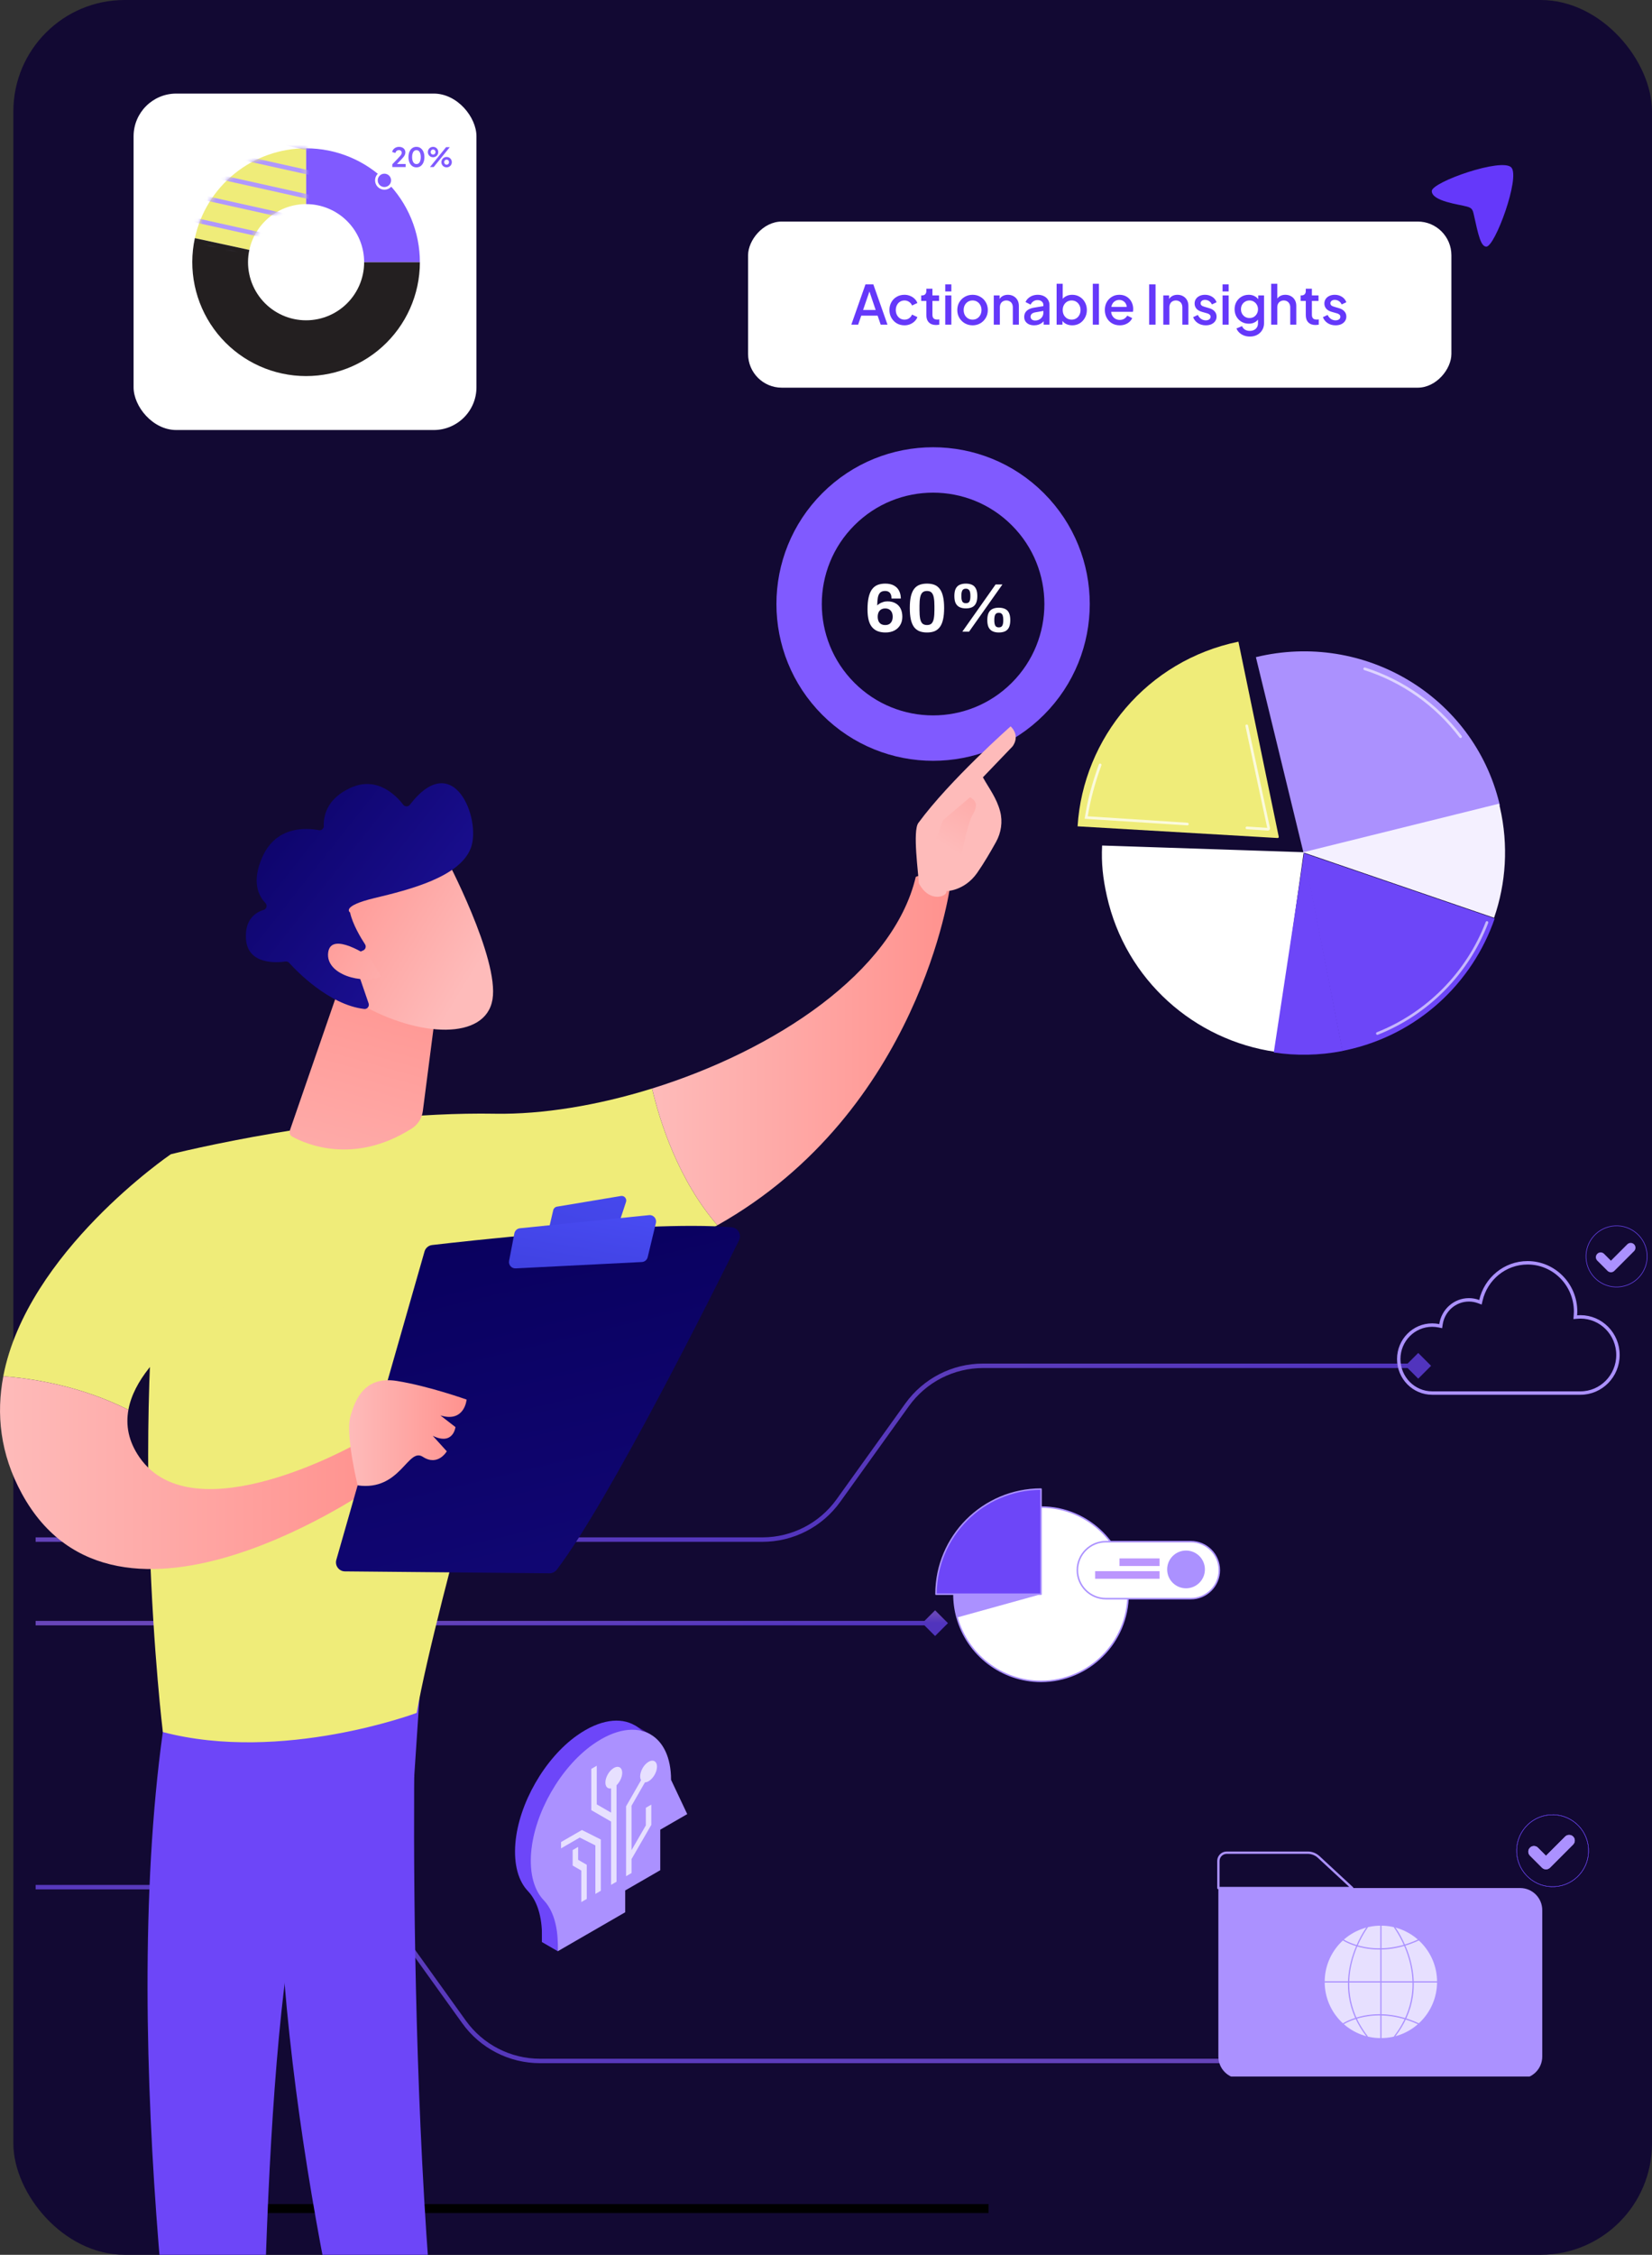 <svg xmlns="http://www.w3.org/2000/svg" width="371" height="506" viewBox="0 0 371 506" fill="none"><rect x="0" y="0" width="371" height="506" fill="#333333" stroke="none"/><rect x="3" width="368" height="506" rx="25" fill="#120933"></rect><path d="M222 495.619H48" stroke="black" stroke-width="1.95" stroke-miterlimit="10"></path><path d="M222 495.619H48" stroke="black" stroke-width="1.95" stroke-miterlimit="10"></path><rect x="30" y="21" width="77" height="75.502" rx="9.588" fill="white"></rect><path d="M94.295 58.841C94.295 55.485 93.634 52.162 92.35 49.061C91.066 45.961 89.183 43.143 86.81 40.77C84.437 38.397 81.62 36.515 78.519 35.23C75.419 33.946 72.095 33.285 68.739 33.285L68.739 45.802C70.452 45.802 72.147 46.139 73.729 46.795C75.311 47.45 76.748 48.41 77.959 49.621C79.17 50.832 80.13 52.269 80.786 53.851C81.441 55.433 81.778 57.129 81.778 58.841H94.295Z" fill="#805AFF"></path><path d="M68.739 33.285C62.901 33.285 57.238 35.285 52.693 38.951C48.149 42.617 44.997 47.728 43.762 53.435L55.996 56.083C56.626 53.171 58.234 50.563 60.553 48.693C62.871 46.822 65.76 45.802 68.739 45.802V33.285Z" fill="#EFEC79"></path><path d="M94.295 58.841C94.295 62.426 93.541 65.971 92.081 69.246C90.622 72.52 88.489 75.451 85.823 77.847C83.157 80.244 80.016 82.053 76.605 83.156C73.194 84.26 69.589 84.633 66.024 84.252C62.459 83.871 59.014 82.744 55.913 80.945C52.812 79.146 50.125 76.714 48.025 73.808C45.925 70.902 44.461 67.587 43.726 64.078C42.991 60.569 43.003 56.945 43.761 53.441L55.995 56.086C55.608 57.873 55.602 59.723 55.977 61.513C56.352 63.303 57.099 64.995 58.171 66.477C59.242 67.96 60.613 69.201 62.195 70.119C63.778 71.037 65.535 71.612 67.354 71.806C69.173 72 71.012 71.81 72.752 71.247C74.493 70.684 76.095 69.761 77.456 68.538C78.816 67.316 79.904 65.82 80.649 64.15C81.393 62.479 81.778 60.67 81.778 58.841H94.295Z" fill="#231F20"></path><mask id="mask0_1545_15182" style="mask-type:alpha" maskUnits="userSpaceOnUse" x="43" y="33" width="26" height="24"><path d="M68.739 33.283C62.901 33.283 57.238 35.283 52.693 38.949C48.149 42.615 44.997 47.727 43.762 53.433L55.996 56.081C56.626 53.169 58.234 50.561 60.553 48.691C62.871 46.82 65.76 45.8 68.739 45.8V33.283Z" fill="#B098FF"></path></mask><g mask="url(#mask0_1545_15182)"><path d="M71.125 31.742L33.978 23.477" stroke="#B098FF" stroke-width="0.3"></path><path d="M123.681 39.904L-0.303 12.317" stroke="#B098FF"></path><path d="M122.396 45.071L-1.588 17.485" stroke="#B098FF"></path><path d="M121.107 50.237L-2.877 22.651" stroke="#B098FF"></path><path d="M119.818 55.404L-4.166 27.817" stroke="#B098FF"></path><path d="M118.533 60.569L-5.451 32.983" stroke="#B098FF"></path><path d="M117.244 65.736L-6.74 38.149" stroke="#B098FF"></path><path d="M115.959 70.901L-8.025 43.316" stroke="#B098FF"></path><path d="M114.669 76.067L-9.314 48.481" stroke="#B098FF"></path><path d="M113.384 81.234L-10.6 53.648" stroke="#B098FF"></path><path d="M112.095 86.4L-11.889 58.813" stroke="#B098FF"></path><path d="M110.81 91.566L-13.174 63.98" stroke="#B098FF"></path><path d="M109.521 96.732L-14.463 69.145" stroke="#B098FF"></path><path d="M108.236 101.898L-15.748 74.311" stroke="#B098FF"></path><path d="M106.947 107.064L-17.037 79.478" stroke="#B098FF"></path><path d="M105.658 112.23L-18.326 84.644" stroke="#B098FF"></path><path d="M104.373 117.396L-19.611 89.81" stroke="#B098FF"></path><path d="M103.087 122.564L-20.896 94.978" stroke="#B098FF"></path><path d="M101.798 127.73L-22.186 100.144" stroke="#B098FF"></path><path d="M100.509 132.894L-23.475 105.308" stroke="#B098FF"></path></g><circle cx="86.328" cy="40.474" r="1.798" fill="#805AFF" stroke="white" stroke-width="0.599"></circle><path d="M88.1 37.488V36.871L89.31 35.607C89.55 35.355 89.734 35.155 89.862 35.008C89.993 34.856 90.085 34.726 90.137 34.618C90.189 34.51 90.215 34.4 90.215 34.288C90.215 34.101 90.155 33.953 90.035 33.845C89.919 33.737 89.77 33.683 89.586 33.683C89.394 33.683 89.228 33.739 89.089 33.851C88.949 33.959 88.847 34.119 88.783 34.33L88.07 34.109C88.118 33.873 88.216 33.669 88.364 33.498C88.511 33.322 88.691 33.188 88.903 33.096C89.118 33 89.346 32.952 89.586 32.952C89.874 32.952 90.125 33.004 90.341 33.108C90.561 33.212 90.73 33.358 90.85 33.545C90.974 33.733 91.036 33.953 91.036 34.205C91.036 34.364 91.006 34.522 90.946 34.678C90.886 34.834 90.796 34.993 90.677 35.157C90.557 35.317 90.401 35.497 90.209 35.697L89.16 36.799H91.096V37.488H88.1ZM93.521 37.56C93.165 37.56 92.854 37.464 92.586 37.273C92.319 37.081 92.109 36.811 91.957 36.464C91.809 36.116 91.735 35.713 91.735 35.253C91.735 34.79 91.809 34.386 91.957 34.043C92.105 33.699 92.312 33.431 92.58 33.24C92.848 33.048 93.159 32.952 93.515 32.952C93.878 32.952 94.192 33.048 94.456 33.24C94.723 33.431 94.933 33.701 95.085 34.049C95.237 34.392 95.313 34.794 95.313 35.253C95.313 35.713 95.237 36.116 95.085 36.464C94.937 36.807 94.729 37.077 94.462 37.273C94.194 37.464 93.88 37.56 93.521 37.56ZM93.527 36.817C93.731 36.817 93.904 36.755 94.048 36.631C94.192 36.504 94.302 36.324 94.378 36.092C94.458 35.856 94.498 35.577 94.498 35.253C94.498 34.93 94.458 34.652 94.378 34.42C94.302 34.185 94.19 34.005 94.042 33.881C93.898 33.757 93.723 33.695 93.515 33.695C93.315 33.695 93.143 33.757 93 33.881C92.856 34.005 92.744 34.185 92.664 34.42C92.588 34.652 92.55 34.93 92.55 35.253C92.55 35.573 92.588 35.85 92.664 36.086C92.744 36.318 92.856 36.498 93 36.625C93.147 36.753 93.323 36.817 93.527 36.817ZM96.559 37.488L100.178 33.024H101.017L97.398 37.488H96.559ZM97.26 35.289C97.036 35.289 96.835 35.237 96.655 35.133C96.479 35.026 96.339 34.884 96.235 34.708C96.132 34.532 96.08 34.336 96.08 34.121C96.08 33.905 96.132 33.709 96.235 33.533C96.339 33.354 96.479 33.212 96.655 33.108C96.835 33.004 97.036 32.952 97.26 32.952C97.48 32.952 97.677 33.004 97.853 33.108C98.029 33.212 98.169 33.354 98.273 33.533C98.377 33.709 98.429 33.905 98.429 34.121C98.429 34.336 98.377 34.532 98.273 34.708C98.169 34.884 98.029 35.026 97.853 35.133C97.677 35.237 97.48 35.289 97.26 35.289ZM97.254 34.684C97.374 34.684 97.474 34.658 97.554 34.606C97.634 34.55 97.694 34.48 97.734 34.396C97.777 34.308 97.799 34.217 97.799 34.121C97.799 34.021 97.777 33.929 97.734 33.845C97.694 33.761 97.634 33.691 97.554 33.635C97.474 33.579 97.374 33.551 97.254 33.551C97.142 33.551 97.044 33.579 96.96 33.635C96.881 33.691 96.819 33.763 96.775 33.851C96.731 33.935 96.709 34.025 96.709 34.121C96.709 34.212 96.731 34.302 96.775 34.39C96.819 34.478 96.881 34.55 96.96 34.606C97.044 34.658 97.142 34.684 97.254 34.684ZM100.298 37.56C100.078 37.56 99.879 37.508 99.699 37.404C99.523 37.297 99.383 37.155 99.279 36.979C99.176 36.803 99.124 36.607 99.124 36.392C99.124 36.176 99.176 35.98 99.279 35.804C99.383 35.625 99.523 35.483 99.699 35.379C99.879 35.275 100.078 35.223 100.298 35.223C100.522 35.223 100.722 35.275 100.897 35.379C101.073 35.483 101.213 35.625 101.317 35.804C101.421 35.98 101.473 36.176 101.473 36.392C101.473 36.607 101.421 36.803 101.317 36.979C101.213 37.155 101.073 37.297 100.897 37.404C100.722 37.508 100.522 37.56 100.298 37.56ZM100.298 36.955C100.414 36.955 100.512 36.929 100.592 36.877C100.676 36.821 100.738 36.751 100.778 36.667C100.821 36.58 100.843 36.488 100.843 36.392C100.843 36.292 100.821 36.2 100.778 36.116C100.738 36.032 100.676 35.962 100.592 35.906C100.512 35.85 100.414 35.822 100.298 35.822C100.186 35.822 100.088 35.85 100.005 35.906C99.925 35.962 99.863 36.034 99.819 36.122C99.775 36.206 99.753 36.296 99.753 36.392C99.753 36.484 99.775 36.574 99.819 36.661C99.863 36.749 99.925 36.821 100.005 36.877C100.088 36.929 100.186 36.955 100.298 36.955Z" fill="#805AFF"></path><rect width="157.948" height="37.281" rx="7.564" transform="matrix(-1 0 0 1 325.949 49.719)" fill="white"></rect><path d="M191.186 72.859L194.363 63.825H196.133L199.31 72.859H197.783L197.091 70.834H193.417L192.714 72.859H191.186ZM193.829 69.561H196.655L195.054 64.832H195.454L193.829 69.561ZM203.128 73.005C202.474 73.005 201.892 72.855 201.382 72.556C200.881 72.249 200.481 71.837 200.182 71.319C199.891 70.802 199.745 70.216 199.745 69.561C199.745 68.914 199.891 68.332 200.182 67.815C200.473 67.297 200.873 66.893 201.382 66.602C201.892 66.303 202.474 66.154 203.128 66.154C203.573 66.154 203.989 66.234 204.377 66.396C204.765 66.55 205.101 66.764 205.384 67.039C205.675 67.314 205.889 67.633 206.027 67.997L204.826 68.555C204.689 68.215 204.466 67.944 204.159 67.742C203.86 67.532 203.516 67.427 203.128 67.427C202.757 67.427 202.421 67.52 202.122 67.706C201.831 67.884 201.601 68.138 201.431 68.47C201.261 68.793 201.176 69.161 201.176 69.573C201.176 69.986 201.261 70.357 201.431 70.689C201.601 71.012 201.831 71.267 202.122 71.453C202.421 71.639 202.757 71.732 203.128 71.732C203.525 71.732 203.868 71.631 204.159 71.428C204.458 71.218 204.681 70.939 204.826 70.592L206.027 71.162C205.897 71.509 205.687 71.825 205.396 72.108C205.113 72.382 204.778 72.601 204.39 72.762C204.002 72.924 203.581 73.005 203.128 73.005ZM210.203 72.932C209.516 72.932 208.983 72.738 208.603 72.35C208.223 71.962 208.033 71.416 208.033 70.713V67.536H206.881V66.299H207.063C207.37 66.299 207.608 66.21 207.778 66.032C207.948 65.854 208.033 65.612 208.033 65.305V64.795H209.403V66.299H210.895V67.536H209.403V70.652C209.403 70.879 209.439 71.073 209.512 71.234C209.585 71.388 209.702 71.509 209.864 71.598C210.026 71.679 210.236 71.719 210.494 71.719C210.559 71.719 210.632 71.716 210.713 71.707C210.794 71.699 210.87 71.691 210.943 71.683V72.859C210.83 72.876 210.705 72.892 210.567 72.908C210.43 72.924 210.309 72.932 210.203 72.932ZM212.28 72.859V66.299H213.651V72.859H212.28ZM212.28 65.402V63.825H213.651V65.402H212.28ZM218.418 73.005C217.787 73.005 217.209 72.855 216.684 72.556C216.166 72.257 215.754 71.849 215.447 71.332C215.14 70.814 214.986 70.228 214.986 69.573C214.986 68.91 215.14 68.324 215.447 67.815C215.754 67.297 216.166 66.893 216.684 66.602C217.201 66.303 217.779 66.154 218.418 66.154C219.064 66.154 219.642 66.303 220.152 66.602C220.669 66.893 221.077 67.297 221.376 67.815C221.684 68.324 221.837 68.91 221.837 69.573C221.837 70.236 221.684 70.826 221.376 71.344C221.069 71.861 220.657 72.269 220.14 72.568C219.622 72.859 219.048 73.005 218.418 73.005ZM218.418 71.732C218.806 71.732 219.149 71.639 219.448 71.453C219.748 71.267 219.982 71.012 220.152 70.689C220.33 70.357 220.418 69.986 220.418 69.573C220.418 69.161 220.33 68.793 220.152 68.47C219.982 68.146 219.748 67.892 219.448 67.706C219.149 67.52 218.806 67.427 218.418 67.427C218.038 67.427 217.694 67.52 217.387 67.706C217.088 67.892 216.849 68.146 216.671 68.47C216.502 68.793 216.417 69.161 216.417 69.573C216.417 69.986 216.502 70.357 216.671 70.689C216.849 71.012 217.088 71.267 217.387 71.453C217.694 71.639 218.038 71.732 218.418 71.732ZM223.175 72.859V66.299H224.485V67.585L224.327 67.415C224.489 67.002 224.747 66.691 225.103 66.481C225.459 66.263 225.871 66.154 226.34 66.154C226.825 66.154 227.254 66.259 227.625 66.469C227.997 66.679 228.288 66.97 228.498 67.342C228.709 67.714 228.814 68.142 228.814 68.627V72.859H227.456V68.991C227.456 68.66 227.395 68.381 227.274 68.154C227.152 67.92 226.979 67.742 226.752 67.621C226.534 67.492 226.283 67.427 226 67.427C225.718 67.427 225.463 67.492 225.237 67.621C225.018 67.742 224.848 67.92 224.727 68.154C224.606 68.389 224.545 68.668 224.545 68.991V72.859H223.175ZM232.245 73.005C231.8 73.005 231.408 72.928 231.068 72.775C230.737 72.613 230.478 72.394 230.292 72.12C230.106 71.837 230.013 71.505 230.013 71.125C230.013 70.77 230.09 70.45 230.244 70.167C230.406 69.884 230.652 69.646 230.984 69.452C231.315 69.258 231.731 69.12 232.233 69.04L234.512 68.664V69.743L232.499 70.095C232.136 70.159 231.869 70.276 231.699 70.446C231.529 70.608 231.444 70.818 231.444 71.077C231.444 71.327 231.537 71.534 231.723 71.695C231.917 71.849 232.164 71.926 232.463 71.926C232.835 71.926 233.158 71.845 233.433 71.683C233.716 71.521 233.934 71.307 234.088 71.04C234.242 70.766 234.318 70.462 234.318 70.131V68.445C234.318 68.122 234.197 67.859 233.955 67.657C233.72 67.447 233.405 67.342 233.009 67.342C232.645 67.342 232.326 67.439 232.051 67.633C231.784 67.819 231.586 68.061 231.457 68.361L230.317 67.791C230.438 67.467 230.636 67.184 230.911 66.942C231.186 66.691 231.505 66.497 231.869 66.36C232.241 66.222 232.633 66.154 233.045 66.154C233.562 66.154 234.019 66.251 234.415 66.445C234.82 66.639 235.131 66.909 235.349 67.257C235.575 67.597 235.689 67.993 235.689 68.445V72.859H234.379V71.671L234.658 71.707C234.504 71.974 234.306 72.205 234.064 72.399C233.829 72.593 233.558 72.742 233.251 72.847C232.952 72.952 232.617 73.005 232.245 73.005ZM240.795 73.005C240.286 73.005 239.821 72.9 239.401 72.69C238.988 72.479 238.669 72.176 238.443 71.78L238.6 71.525V72.859H237.291V63.68H238.661V67.657L238.443 67.342C238.685 66.97 239.009 66.679 239.413 66.469C239.817 66.259 240.278 66.154 240.795 66.154C241.418 66.154 241.976 66.303 242.469 66.602C242.97 66.901 243.362 67.31 243.645 67.827C243.936 68.344 244.081 68.926 244.081 69.573C244.081 70.22 243.936 70.802 243.645 71.319C243.362 71.837 242.974 72.249 242.481 72.556C241.988 72.855 241.426 73.005 240.795 73.005ZM240.662 71.732C241.05 71.732 241.393 71.639 241.693 71.453C241.992 71.267 242.226 71.012 242.396 70.689C242.574 70.357 242.663 69.986 242.663 69.573C242.663 69.161 242.574 68.793 242.396 68.47C242.226 68.146 241.992 67.892 241.693 67.706C241.393 67.52 241.05 67.427 240.662 67.427C240.282 67.427 239.938 67.52 239.631 67.706C239.332 67.892 239.094 68.146 238.916 68.47C238.746 68.793 238.661 69.161 238.661 69.573C238.661 69.986 238.746 70.357 238.916 70.689C239.094 71.012 239.332 71.267 239.631 71.453C239.938 71.639 240.282 71.732 240.662 71.732ZM245.414 72.859V63.68H246.785V72.859H245.414ZM251.467 73.005C250.812 73.005 250.23 72.855 249.721 72.556C249.219 72.249 248.827 71.837 248.544 71.319C248.261 70.794 248.12 70.208 248.12 69.561C248.12 68.898 248.261 68.312 248.544 67.803C248.835 67.293 249.223 66.893 249.709 66.602C250.194 66.303 250.743 66.154 251.358 66.154C251.851 66.154 252.291 66.238 252.679 66.408C253.067 66.578 253.395 66.812 253.662 67.112C253.928 67.403 254.131 67.738 254.268 68.118C254.414 68.498 254.486 68.902 254.486 69.331C254.486 69.436 254.482 69.545 254.474 69.658C254.466 69.771 254.45 69.876 254.426 69.973H249.199V68.882H253.65L252.995 69.379C253.076 68.983 253.047 68.631 252.91 68.324C252.781 68.009 252.578 67.762 252.304 67.585C252.037 67.398 251.721 67.305 251.358 67.305C250.994 67.305 250.671 67.398 250.388 67.585C250.105 67.762 249.886 68.021 249.733 68.361C249.579 68.692 249.519 69.096 249.551 69.573C249.51 70.018 249.571 70.406 249.733 70.737C249.903 71.069 250.137 71.327 250.436 71.513C250.743 71.699 251.091 71.792 251.479 71.792C251.875 71.792 252.211 71.703 252.485 71.525C252.768 71.348 252.991 71.117 253.152 70.834L254.268 71.38C254.139 71.687 253.937 71.966 253.662 72.217C253.395 72.459 253.072 72.653 252.692 72.799C252.32 72.936 251.911 73.005 251.467 73.005ZM258.077 72.859V63.825H259.508V72.859H258.077ZM261.247 72.859V66.299H262.557V67.585L262.399 67.415C262.561 67.002 262.82 66.691 263.175 66.481C263.531 66.263 263.943 66.154 264.412 66.154C264.897 66.154 265.326 66.259 265.698 66.469C266.069 66.679 266.36 66.97 266.571 67.342C266.781 67.714 266.886 68.142 266.886 68.627V72.859H265.528V68.991C265.528 68.66 265.467 68.381 265.346 68.154C265.225 67.92 265.051 67.742 264.824 67.621C264.606 67.492 264.356 67.427 264.073 67.427C263.79 67.427 263.535 67.492 263.309 67.621C263.09 67.742 262.921 67.92 262.799 68.154C262.678 68.389 262.618 68.668 262.618 68.991V72.859H261.247ZM270.778 73.005C270.107 73.005 269.517 72.839 269.007 72.508C268.506 72.176 268.154 71.732 267.952 71.174L269.007 70.677C269.185 71.049 269.428 71.344 269.735 71.562C270.05 71.78 270.398 71.889 270.778 71.889C271.101 71.889 271.364 71.817 271.566 71.671C271.768 71.525 271.869 71.327 271.869 71.077C271.869 70.915 271.825 70.786 271.736 70.689C271.647 70.584 271.534 70.499 271.396 70.434C271.267 70.369 271.133 70.321 270.996 70.289L269.965 69.998C269.399 69.836 268.975 69.593 268.692 69.27C268.417 68.939 268.28 68.555 268.28 68.118C268.28 67.722 268.381 67.378 268.583 67.087C268.785 66.788 269.064 66.558 269.42 66.396C269.775 66.234 270.175 66.154 270.62 66.154C271.218 66.154 271.752 66.303 272.221 66.602C272.69 66.893 273.021 67.302 273.215 67.827L272.16 68.324C272.031 68.009 271.825 67.758 271.542 67.572C271.267 67.386 270.956 67.293 270.608 67.293C270.309 67.293 270.07 67.366 269.893 67.512C269.715 67.649 269.626 67.831 269.626 68.057C269.626 68.211 269.666 68.34 269.747 68.445C269.828 68.542 269.933 68.623 270.062 68.688C270.192 68.745 270.325 68.793 270.462 68.834L271.53 69.149C272.071 69.302 272.488 69.545 272.779 69.876C273.07 70.2 273.215 70.588 273.215 71.04C273.215 71.428 273.11 71.772 272.9 72.071C272.698 72.362 272.415 72.593 272.051 72.762C271.687 72.924 271.263 73.005 270.778 73.005ZM274.558 72.859V66.299H275.928V72.859H274.558ZM274.558 65.402V63.825H275.928V65.402H274.558ZM280.695 75.527C280.218 75.527 279.777 75.45 279.373 75.297C278.969 75.143 278.621 74.929 278.33 74.654C278.039 74.387 277.821 74.072 277.676 73.708L278.937 73.187C279.05 73.494 279.256 73.749 279.555 73.951C279.862 74.153 280.238 74.254 280.683 74.254C281.031 74.254 281.342 74.185 281.617 74.048C281.891 73.918 282.11 73.724 282.271 73.466C282.433 73.215 282.514 72.912 282.514 72.556V71.077L282.756 71.356C282.53 71.776 282.215 72.095 281.811 72.314C281.414 72.532 280.966 72.641 280.465 72.641C279.858 72.641 279.313 72.5 278.828 72.217C278.343 71.934 277.959 71.546 277.676 71.053C277.401 70.559 277.263 70.006 277.263 69.391C277.263 68.769 277.401 68.215 277.676 67.73C277.959 67.245 278.338 66.861 278.815 66.578C279.292 66.295 279.838 66.154 280.452 66.154C280.954 66.154 281.398 66.263 281.786 66.481C282.182 66.691 282.506 66.998 282.756 67.403L282.575 67.742V66.299H283.872V72.556C283.872 73.122 283.735 73.627 283.46 74.072C283.193 74.525 282.821 74.88 282.344 75.139C281.867 75.398 281.317 75.527 280.695 75.527ZM280.622 71.368C280.986 71.368 281.309 71.283 281.592 71.113C281.875 70.935 282.098 70.701 282.259 70.41C282.429 70.111 282.514 69.775 282.514 69.403C282.514 69.031 282.429 68.696 282.259 68.397C282.09 68.098 281.863 67.863 281.58 67.694C281.297 67.516 280.978 67.427 280.622 67.427C280.25 67.427 279.919 67.516 279.628 67.694C279.337 67.863 279.106 68.098 278.937 68.397C278.775 68.688 278.694 69.023 278.694 69.403C278.694 69.767 278.775 70.099 278.937 70.398C279.106 70.697 279.337 70.935 279.628 71.113C279.919 71.283 280.25 71.368 280.622 71.368ZM285.476 72.859V63.68H286.846V67.585L286.628 67.415C286.79 67.002 287.048 66.691 287.404 66.481C287.76 66.263 288.172 66.154 288.641 66.154C289.126 66.154 289.555 66.259 289.926 66.469C290.298 66.679 290.589 66.97 290.799 67.342C291.01 67.714 291.115 68.138 291.115 68.615V72.859H289.757V68.991C289.757 68.66 289.692 68.381 289.563 68.154C289.441 67.92 289.272 67.742 289.053 67.621C288.835 67.492 288.584 67.427 288.301 67.427C288.027 67.427 287.776 67.492 287.55 67.621C287.331 67.742 287.158 67.92 287.028 68.154C286.907 68.389 286.846 68.668 286.846 68.991V72.859H285.476ZM295.419 72.932C294.732 72.932 294.198 72.738 293.818 72.35C293.438 71.962 293.248 71.416 293.248 70.713V67.536H292.096V66.299H292.278C292.585 66.299 292.824 66.21 292.994 66.032C293.163 65.854 293.248 65.612 293.248 65.305V64.795H294.619V66.299H296.11V67.536H294.619V70.652C294.619 70.879 294.655 71.073 294.728 71.234C294.8 71.388 294.918 71.509 295.079 71.598C295.241 71.679 295.451 71.719 295.71 71.719C295.775 71.719 295.847 71.716 295.928 71.707C296.009 71.699 296.086 71.691 296.159 71.683V72.859C296.045 72.876 295.92 72.892 295.783 72.908C295.645 72.924 295.524 72.932 295.419 72.932ZM299.921 73.005C299.25 73.005 298.66 72.839 298.151 72.508C297.649 72.176 297.298 71.732 297.096 71.174L298.151 70.677C298.328 71.049 298.571 71.344 298.878 71.562C299.193 71.78 299.541 71.889 299.921 71.889C300.244 71.889 300.507 71.817 300.709 71.671C300.911 71.525 301.012 71.327 301.012 71.077C301.012 70.915 300.968 70.786 300.879 70.689C300.79 70.584 300.677 70.499 300.539 70.434C300.41 70.369 300.277 70.321 300.139 70.289L299.109 69.998C298.543 69.836 298.118 69.593 297.835 69.27C297.56 68.939 297.423 68.555 297.423 68.118C297.423 67.722 297.524 67.378 297.726 67.087C297.928 66.788 298.207 66.558 298.563 66.396C298.919 66.234 299.319 66.154 299.763 66.154C300.362 66.154 300.895 66.303 301.364 66.602C301.833 66.893 302.164 67.302 302.358 67.827L301.303 68.324C301.174 68.009 300.968 67.758 300.685 67.572C300.41 67.386 300.099 67.293 299.751 67.293C299.452 67.293 299.214 67.366 299.036 67.512C298.858 67.649 298.769 67.831 298.769 68.057C298.769 68.211 298.809 68.34 298.89 68.445C298.971 68.542 299.076 68.623 299.206 68.688C299.335 68.745 299.468 68.793 299.606 68.834L300.673 69.149C301.214 69.302 301.631 69.545 301.922 69.876C302.213 70.2 302.358 70.588 302.358 71.04C302.358 71.428 302.253 71.772 302.043 72.071C301.841 72.362 301.558 72.593 301.194 72.762C300.83 72.924 300.406 73.005 299.921 73.005Z" fill="#6538FA"></path><path d="M339.408 37.581C337.31 35.322 321.531 40.856 321.544 42.877C321.559 45.168 327.706 45.873 329.41 46.351C330.435 46.638 330.709 46.933 330.946 48.008C332.016 52.874 332.553 55.294 333.777 55.348C335.729 55.434 341.455 39.786 339.408 37.581Z" fill="#6538FA"></path><g clip-path="url(#clip0_1545_15182)"><path d="M321.387 306.5L318.5 309.387L315.613 306.5L318.5 303.613L321.387 306.5ZM318.5 307H220.775V306H318.5V307ZM204.122 315.544L188.69 337.039L187.878 336.456L203.31 314.961L204.122 315.544ZM171.225 346H-19V345H171.225V346ZM188.69 337.039C184.651 342.664 178.15 346 171.225 346V345C177.828 345 184.027 341.819 187.878 336.456L188.69 337.039ZM220.775 307C214.172 307 207.973 310.181 204.122 315.544L203.31 314.961C207.349 309.336 213.85 306 220.775 306V307Z" fill="url(#paint0_linear_1545_15182)" fill-opacity="0.7"></path><path d="M284.387 462.5L281.5 459.613L278.613 462.5L281.5 465.387L284.387 462.5ZM-53 424H71.725V423H-53V424ZM88.378 432.544L103.81 454.039L104.622 453.456L89.19 431.961L88.378 432.544ZM121.275 463H281.5V462H121.275V463ZM103.81 454.039C107.849 459.664 114.35 463 121.275 463V462C114.672 462 108.473 458.819 104.622 453.456L103.81 454.039ZM71.725 424C78.328 424 84.527 427.181 88.378 432.544L89.19 431.961C85.151 426.336 78.65 423 71.725 423V424Z" fill="url(#paint1_linear_1545_15182)" fill-opacity="0.7"></path><path d="M212.887 364.25L210 367.137L207.113 364.25L210 361.363L212.887 364.25ZM-16 363.75H104.5V364.75H-16V363.75ZM104.5 363.75H210V364.75H104.5V363.75Z" fill="url(#paint2_linear_1545_15182)" fill-opacity="0.7"></path><path d="M278.579 466.473H341.392C344.133 466.473 346.354 464.251 346.354 461.511V428.657C346.354 425.917 344.133 423.695 341.392 423.695H273.617V461.511C273.617 464.251 275.839 466.473 278.579 466.473Z" fill="#AB91FF"></path><path d="M303.672 423.957H273.62C273.474 423.957 273.355 423.84 273.355 423.693V417.629C273.355 416.453 274.312 415.496 275.489 415.496H293.685C294.668 415.496 295.606 415.864 296.328 416.532L303.851 423.5C303.93 423.574 303.957 423.689 303.917 423.79C303.878 423.891 303.78 423.957 303.672 423.957ZM273.883 423.43H302.999L295.969 416.92C295.346 416.342 294.535 416.024 293.685 416.024H275.489C274.603 416.024 273.883 416.745 273.883 417.63V423.431V423.43Z" fill="#AB91FF"></path><path d="M310.111 457.373C317.079 457.373 322.729 451.724 322.729 444.755C322.729 437.786 317.079 432.137 310.111 432.137C303.142 432.137 297.492 437.786 297.492 444.755C297.492 451.724 303.142 457.373 310.111 457.373Z" fill="#E7E0FF"></path><path d="M322.728 444.891H297.492C297.417 444.891 297.355 444.831 297.355 444.755C297.355 444.68 297.416 444.619 297.492 444.619H322.728C322.803 444.619 322.864 444.68 322.864 444.755C322.864 444.831 322.804 444.891 322.728 444.891Z" fill="#AB91FF"></path><path d="M310.111 457.509C310.036 457.509 309.975 457.448 309.975 457.373V432.136C309.975 432.061 310.035 432 310.111 432C310.186 432 310.247 432.061 310.247 432.136V457.373C310.247 457.448 310.186 457.509 310.111 457.509ZM307.037 457.131C306.996 457.131 306.956 457.113 306.93 457.079C304.769 454.306 303.424 451.284 302.933 448.097C302.54 445.547 302.689 442.888 303.376 440.193C304.546 435.608 306.905 432.463 306.928 432.431C306.974 432.371 307.059 432.359 307.119 432.405C307.178 432.45 307.19 432.535 307.145 432.595C307.122 432.626 304.792 435.735 303.637 440.269C302.574 444.444 302.319 450.721 307.144 456.912C307.189 456.971 307.179 457.056 307.12 457.103C307.095 457.122 307.066 457.131 307.037 457.131H307.037ZM313.185 457.131C313.156 457.131 313.126 457.122 313.101 457.103C313.042 457.056 313.031 456.971 313.078 456.912C317.902 450.721 317.648 444.445 316.584 440.269C315.43 435.735 313.1 432.626 313.077 432.595C313.031 432.535 313.043 432.45 313.103 432.405C313.162 432.36 313.248 432.371 313.293 432.431C313.317 432.462 315.676 435.608 316.845 440.193C317.533 442.888 317.682 445.547 317.289 448.097C316.797 451.284 315.452 454.306 313.292 457.079C313.265 457.114 313.225 457.131 313.184 457.131H313.185Z" fill="#AB91FF"></path><path d="M309.796 437.502C308.647 437.502 307.51 437.396 306.399 437.186C303.426 436.622 301.689 435.518 301.617 435.471C301.554 435.43 301.536 435.346 301.577 435.283C301.617 435.22 301.701 435.202 301.764 435.242C301.782 435.254 303.538 436.369 306.463 436.921C309.161 437.43 313.435 437.55 318.474 435.233C318.543 435.202 318.623 435.232 318.655 435.3C318.686 435.368 318.656 435.448 318.588 435.48C316.332 436.517 314.037 437.163 311.767 437.399C311.108 437.467 310.45 437.502 309.797 437.502L309.796 437.502ZM318.531 454.289C318.512 454.289 318.493 454.284 318.474 454.276C313.435 451.959 309.161 452.079 306.463 452.588C303.538 453.14 301.782 454.255 301.764 454.267C301.702 454.308 301.617 454.289 301.577 454.226C301.536 454.163 301.554 454.079 301.617 454.038C301.689 453.991 303.426 452.887 306.399 452.323C308.143 451.993 309.949 451.921 311.766 452.11C314.037 452.346 316.332 452.991 318.588 454.029C318.656 454.06 318.686 454.141 318.654 454.209C318.632 454.259 318.582 454.288 318.531 454.288V454.289Z" fill="#AB91FF"></path><path d="M356.651 414.028C357.366 418.431 354.376 422.581 349.972 423.296C345.569 424.01 341.419 421.02 340.704 416.616C339.99 412.213 342.98 408.063 347.384 407.349C351.787 406.634 355.937 409.624 356.651 414.028Z" stroke="#6D46F9" stroke-width="0.095"></path><path d="M347.192 419.501C346.857 419.501 346.535 419.368 346.298 419.131L343.593 416.426C343.099 415.932 343.099 415.131 343.593 414.637C344.088 414.143 344.889 414.143 345.382 414.637L347.192 416.448L351.499 412.142C351.993 411.648 352.793 411.648 353.287 412.142C353.782 412.636 353.782 413.437 353.287 413.931L348.087 419.132C347.849 419.369 347.528 419.502 347.192 419.502V419.501Z" fill="#AB91FF"></path><path d="M356.651 414.028C357.366 418.431 354.376 422.581 349.972 423.296C345.569 424.01 341.419 421.02 340.704 416.616C339.99 412.213 342.98 408.063 347.384 407.349C351.787 406.634 355.937 409.624 356.651 414.028Z" stroke="#6D46F9" stroke-width="0.095"></path><path d="M347.192 419.501C346.857 419.501 346.535 419.368 346.298 419.131L343.593 416.426C343.099 415.932 343.099 415.131 343.593 414.637C344.088 414.143 344.889 414.143 345.382 414.637L347.192 416.448L351.499 412.142C351.993 411.648 352.793 411.648 353.287 412.142C353.782 412.636 353.782 413.437 353.287 413.931L348.087 419.132C347.849 419.369 347.528 419.502 347.192 419.502V419.501Z" fill="#AB91FF"></path><path d="M353.804 295.147L353.771 295.595L354.219 295.558C354.463 295.538 354.699 295.521 354.935 295.521C359.579 295.521 363.354 299.343 363.354 304.068C363.354 308.794 359.579 312.616 354.935 312.616H321.635C317.491 312.616 314.123 309.206 314.123 304.989C314.123 300.772 317.491 297.362 321.635 297.362C322.154 297.362 322.661 297.416 323.15 297.517L323.549 297.6L323.608 297.197C324.065 294.081 326.702 291.697 329.887 291.697C330.65 291.697 331.38 291.84 332.062 292.093L332.471 292.245L332.57 291.819C333.69 286.982 337.96 283.384 343.058 283.384C349.01 283.384 353.844 288.281 353.844 294.332C353.844 294.59 353.826 294.844 353.806 295.114L353.804 295.147Z" stroke="#AB91FF" stroke-width="0.769"></path><path d="M369.824 280.852C370.431 284.595 367.889 288.122 364.146 288.73C360.403 289.337 356.876 286.795 356.268 283.052C355.661 279.309 358.203 275.782 361.946 275.174C365.689 274.567 369.216 277.108 369.824 280.852Z" stroke="#6D46F9" stroke-width="0.13"></path><path d="M361.777 285.515C361.491 285.515 361.216 285.402 361.014 285.199L358.707 282.892C358.285 282.471 358.285 281.787 358.707 281.367C359.128 280.945 359.812 280.945 360.233 281.367L361.777 282.911L365.45 279.238C365.872 278.816 366.555 278.816 366.976 279.238C367.398 279.659 367.398 280.343 366.976 280.764L362.54 285.2C362.337 285.403 362.063 285.516 361.777 285.516V285.515Z" fill="#AB91FF"></path><path d="M214.23 357.756C214.23 359.567 214.478 361.319 214.937 362.982C217.222 371.246 224.796 377.313 233.785 377.313C244.587 377.313 253.34 368.555 253.34 357.756C253.34 346.956 244.587 338.201 233.785 338.201C222.986 338.202 214.23 346.956 214.23 357.756Z" fill="white"></path><path d="M233.787 377.483C244.663 377.483 253.512 368.633 253.512 357.756C253.512 346.88 244.663 338.031 233.787 338.031C222.911 338.031 214.063 346.88 214.063 357.756C214.063 359.543 214.302 361.317 214.776 363.028C217.129 371.539 224.946 377.483 233.787 377.483ZM233.787 338.371C244.476 338.371 253.172 347.067 253.172 357.756C253.172 368.446 244.476 377.143 233.787 377.143C225.099 377.143 217.416 371.302 215.103 362.937C214.638 361.256 214.402 359.512 214.402 357.756C214.402 347.067 223.098 338.371 233.787 338.371Z" fill="#AB91FF"></path><path d="M214.235 357.756C214.235 359.567 214.482 361.319 214.942 362.982L233.789 357.756H214.235Z" fill="#AB91FF"></path><path d="M210.205 357.757H233.789V334.17C220.763 334.17 210.205 344.731 210.205 357.757Z" fill="#6D46F8"></path><path d="M210.207 357.926H233.791C233.885 357.926 233.961 357.85 233.961 357.757V334.17C233.961 334.076 233.885 334 233.791 334C220.693 334 210.037 344.657 210.037 357.757C210.037 357.85 210.113 357.926 210.207 357.926ZM233.621 357.586H210.377C210.469 344.809 220.845 334.431 233.621 334.34V357.586Z" fill="#AB91FF"></path><path d="M248.345 345.963H267.431C270.964 345.963 273.828 348.827 273.828 352.36C273.828 355.893 270.964 358.756 267.431 358.756H248.345C244.812 358.756 241.948 355.893 241.948 352.36C241.948 348.827 244.812 345.963 248.345 345.963Z" fill="white"></path><path d="M248.346 358.926H267.433C271.054 358.926 274 355.98 274 352.36C274 348.739 271.054 345.793 267.433 345.793H248.347C244.726 345.793 241.78 348.739 241.78 352.36C241.78 355.98 244.726 358.926 248.346 358.926ZM267.433 346.133C270.867 346.133 273.66 348.926 273.66 352.36C273.66 355.793 270.867 358.587 267.433 358.587H248.347C244.913 358.587 242.12 355.793 242.12 352.36C242.12 348.926 244.913 346.133 248.347 346.133H267.433Z" fill="#AB91FF"></path><path d="M266.355 356.432C264.014 356.432 262.117 354.535 262.117 352.194C262.117 349.853 264.014 347.955 266.355 347.955C268.696 347.955 270.594 349.853 270.594 352.194C270.594 354.535 268.696 356.432 266.355 356.432Z" fill="#AB91FF"></path><path d="M251.412 349.721H260.41V351.428H251.412V349.721Z" fill="#BB96FD"></path><path d="M245.944 352.586H260.41V354.293H245.944V352.586Z" fill="#BB96FD"></path><path d="M146.086 389.215L142.542 387.172L140.523 391.24L144.032 393.265L146.086 389.215Z" fill="#4C1EA5"></path><path d="M147.159 397.368C147.159 392.344 145.396 388.815 142.545 387.171C139.307 385.303 134.664 385.867 129.608 389.437C122.315 394.577 116.477 404.78 115.744 413.637C115.344 418.498 116.453 422.173 118.566 424.386C120.686 426.61 121.722 430.201 121.722 434.432V435.831L136.863 427.089V422.194L144.737 417.648V408.557L150.793 405.06L147.159 397.368Z" fill="#6D46F9"></path><path d="M121.715 435.825L125.266 437.875V432.113L121.715 430.062V435.825Z" fill="#6D46F9"></path><path d="M150.702 399.411C150.702 394.387 148.939 390.858 146.088 389.214C142.85 387.345 138.207 387.91 133.151 391.48C125.859 396.621 120.02 406.824 119.287 415.681C118.887 420.541 119.996 424.216 122.109 426.43C124.229 428.654 125.265 432.245 125.265 436.476V437.874L140.406 429.132V424.237L148.279 419.691V410.6L154.336 407.104L150.702 399.411Z" fill="#AB91FF"></path><path d="M143.765 398.639C143.765 397.435 144.611 395.97 145.654 395.368C145.957 395.193 146.244 395.109 146.498 395.109C147.118 395.109 147.543 395.603 147.543 396.458C147.543 397.662 146.698 399.127 145.654 399.729C145.361 399.898 145.087 399.973 144.839 399.978L141.826 405.237V415.202L145.041 409.634V405.683L146.268 404.975V409.512L141.827 417.204V420.33L140.6 421.038V405.363L143.968 399.485C143.842 399.266 143.765 398.987 143.765 398.639ZM130.684 410.671L134.935 412.802V424.309L133.708 425.017V414.125L130.2 412.366L126.001 414.791V413.374L130.684 410.671Z" fill="#E7E0FF"></path><path d="M132.791 406.213V396.96L134.018 396.252V404.918L137.232 406.774V401.341C136.492 401.474 135.957 400.98 135.957 400.025C135.957 398.82 136.802 397.356 137.845 396.753C138.149 396.578 138.435 396.495 138.689 396.495C139.309 396.495 139.734 396.989 139.734 397.843C139.734 398.798 139.199 399.91 138.459 400.633V422.275L137.232 422.983V408.777L132.791 406.213ZM129.832 417.356L131.772 418.476V426.137L130.545 426.845V419.77L128.605 418.65V415.174L129.832 414.466V417.356Z" fill="#E7E0FF"></path></g><g clip-path="url(#clip1_1545_15182)"><path d="M336.837 180.757C336.8 180.598 336.763 180.439 336.724 180.28C330.873 156.262 306.392 141.572 282.043 147.471L292.752 191.436L336.837 180.757H336.837Z" fill="#AB91FE"></path><path d="M292.621 191.266L335.538 205.96C338.204 198.24 338.808 189.704 336.844 181.159C336.782 180.89 336.717 180.622 336.651 180.355L292.621 191.266Z" fill="#F4F0FF"></path><path d="M292.75 191.436L301.472 235.835C301.751 235.781 302.03 235.724 302.31 235.664C318.416 232.202 330.667 220.609 335.667 206.129L292.75 191.436V191.436Z" fill="#6D46F8"></path><path d="M287.174 187.771L278.117 144.002C257.637 148.216 243.256 165.582 242 185.437L286.924 188.059C287.082 188.068 287.206 187.925 287.174 187.77V187.771Z" fill="#EFEC79"></path><path d="M292.778 191.247L247.508 189.746C247.314 193.701 247.671 197.016 248.574 201.068C252.788 219.972 268.293 233.459 286.443 236.049L292.778 191.247Z" fill="white"></path><path d="M286.062 236.185C291.071 236.942 296.288 236.869 301.532 235.848L292.857 191.439L286.062 236.185Z" fill="#6D46F8"></path><g opacity="0.61"><path d="M276.576 232.031C276.538 232.031 276.499 232.024 276.462 232.008C270.196 229.428 264.532 225.379 260.084 220.299C255.487 215.05 252.18 208.672 250.519 201.853C250.37 201.242 250.233 200.621 250.111 200.01C250.079 199.847 250.185 199.689 250.348 199.656C250.513 199.624 250.67 199.73 250.703 199.893C250.823 200.496 250.958 201.108 251.105 201.711C252.743 208.436 256.005 214.727 260.539 219.904C264.926 224.914 270.512 228.908 276.693 231.453C276.846 231.516 276.92 231.692 276.856 231.845C276.808 231.96 276.696 232.031 276.578 232.031L276.576 232.031Z" fill="white"></path></g><g opacity="0.61"><path d="M309.325 232.226C309.205 232.226 309.092 232.154 309.045 232.036C308.983 231.882 309.059 231.708 309.214 231.646C320.42 227.211 329.329 218.193 333.656 206.904C333.715 206.749 333.889 206.671 334.045 206.731C334.2 206.79 334.278 206.964 334.219 207.119C329.832 218.564 320.798 227.707 309.435 232.205C309.399 232.219 309.361 232.226 309.324 232.226H309.325Z" fill="white"></path></g><g opacity="0.61"><path d="M328.013 165.625C327.922 165.625 327.832 165.584 327.773 165.506C322.358 158.354 314.963 153.123 306.385 150.377C306.226 150.327 306.139 150.158 306.19 150C306.241 149.842 306.41 149.754 306.569 149.806C315.266 152.589 322.764 157.893 328.254 165.144C328.354 165.276 328.328 165.465 328.195 165.565C328.141 165.606 328.077 165.626 328.014 165.626L328.013 165.625Z" fill="white"></path></g><g opacity="0.74"><path d="M266.659 185.226C266.653 185.226 266.646 185.226 266.639 185.226L243.59 183.743L243.64 183.419C244.247 179.521 245.245 175.748 246.781 171.543C246.838 171.388 247.011 171.307 247.167 171.364C247.323 171.42 247.404 171.593 247.346 171.749C245.867 175.799 244.892 179.443 244.287 183.186L266.678 184.626C266.844 184.637 266.97 184.78 266.959 184.946C266.949 185.104 266.816 185.226 266.659 185.226Z" fill="white"></path></g><g opacity="0.74"><path d="M284.737 186.389C284.726 186.389 284.716 186.389 284.705 186.388L280.003 186.085C279.837 186.074 279.711 185.932 279.722 185.766C279.732 185.6 279.88 185.475 280.042 185.485L284.588 185.778L279.698 162.945C279.663 162.783 279.767 162.623 279.93 162.589C280.092 162.554 280.253 162.658 280.287 162.82L285.21 185.805C285.242 185.954 285.203 186.106 285.103 186.221C285.01 186.329 284.878 186.389 284.736 186.389L284.737 186.389Z" fill="white"></path></g></g><path d="M198.871 141.935C198.223 141.935 197.646 141.842 197.141 141.657C196.647 141.471 196.225 141.178 195.875 140.776C195.524 140.374 195.262 139.844 195.087 139.185C194.912 138.515 194.824 137.702 194.824 136.744C194.824 135.663 194.912 134.751 195.087 134.01C195.262 133.269 195.514 132.676 195.844 132.233C196.184 131.781 196.601 131.456 197.095 131.26C197.589 131.065 198.161 130.967 198.81 130.967C199.592 130.967 200.241 131.111 200.756 131.399C201.281 131.688 201.667 132.084 201.915 132.589C202.172 133.083 202.301 133.66 202.301 134.319H200.215C200.215 133.958 200.164 133.655 200.061 133.407C199.958 133.15 199.798 132.954 199.582 132.82C199.366 132.687 199.093 132.62 198.763 132.62C198.279 132.62 197.909 132.749 197.651 133.006C197.404 133.253 197.234 133.619 197.141 134.103C197.059 134.587 197.013 135.174 197.002 135.864C197.105 135.761 197.26 135.637 197.466 135.493C197.682 135.349 197.95 135.225 198.269 135.122C198.588 135.009 198.933 134.952 199.304 134.952C200.035 134.952 200.648 135.102 201.142 135.4C201.647 135.689 202.023 136.09 202.27 136.605C202.517 137.12 202.641 137.717 202.641 138.397C202.641 139.128 202.476 139.762 202.146 140.297C201.827 140.822 201.384 141.229 200.818 141.518C200.262 141.795 199.613 141.935 198.871 141.935ZM198.794 140.266C199.175 140.266 199.489 140.189 199.737 140.034C199.984 139.87 200.169 139.649 200.293 139.37C200.416 139.082 200.478 138.763 200.478 138.412C200.478 138.042 200.416 137.717 200.293 137.439C200.169 137.161 199.984 136.945 199.737 136.79C199.489 136.626 199.175 136.543 198.794 136.543C198.424 136.543 198.109 136.626 197.852 136.79C197.605 136.945 197.419 137.161 197.296 137.439C197.172 137.717 197.111 138.042 197.111 138.412C197.111 138.773 197.172 139.097 197.296 139.386C197.419 139.664 197.605 139.88 197.852 140.034C198.109 140.189 198.424 140.266 198.794 140.266ZM208.182 141.935C207.543 141.935 206.982 141.842 206.498 141.657C206.014 141.461 205.607 141.152 205.278 140.73C204.959 140.297 204.716 139.731 204.552 139.03C204.397 138.33 204.32 137.47 204.32 136.451C204.32 135.421 204.397 134.561 204.552 133.871C204.716 133.171 204.959 132.604 205.278 132.172C205.607 131.739 206.014 131.43 206.498 131.245C206.982 131.06 207.543 130.967 208.182 130.967C208.831 130.967 209.392 131.06 209.865 131.245C210.339 131.43 210.736 131.739 211.055 132.172C211.385 132.604 211.627 133.171 211.781 133.871C211.946 134.561 212.028 135.421 212.028 136.451C212.028 137.47 211.946 138.33 211.781 139.03C211.627 139.731 211.385 140.297 211.055 140.73C210.736 141.152 210.339 141.461 209.865 141.657C209.392 141.842 208.831 141.935 208.182 141.935ZM208.182 140.266C208.635 140.266 208.98 140.148 209.217 139.911C209.454 139.664 209.618 139.293 209.711 138.799C209.804 138.304 209.85 137.687 209.85 136.945V135.987C209.85 135.235 209.804 134.612 209.711 134.118C209.618 133.614 209.454 133.237 209.217 132.99C208.98 132.743 208.635 132.62 208.182 132.62C207.729 132.62 207.379 132.743 207.131 132.99C206.895 133.237 206.73 133.608 206.637 134.103C206.544 134.587 206.498 135.205 206.498 135.956V136.914C206.498 137.666 206.544 138.294 206.637 138.799C206.73 139.293 206.895 139.664 207.131 139.911C207.379 140.148 207.729 140.266 208.182 140.266ZM216.118 141.749L223.594 131.152H225.124L217.631 141.749H216.118ZM216.906 136.528C216.36 136.528 215.891 136.435 215.5 136.25C215.119 136.065 214.825 135.771 214.619 135.369C214.424 134.968 214.326 134.427 214.326 133.747C214.326 133.068 214.424 132.527 214.619 132.125C214.825 131.714 215.119 131.42 215.5 131.245C215.891 131.06 216.36 130.967 216.906 130.967C217.462 130.967 217.93 131.06 218.311 131.245C218.692 131.42 218.981 131.714 219.176 132.125C219.382 132.527 219.485 133.068 219.485 133.747C219.485 134.427 219.382 134.973 219.176 135.385C218.981 135.786 218.692 136.08 218.311 136.265C217.93 136.44 217.462 136.528 216.906 136.528ZM216.906 135.369C217.317 135.369 217.59 135.235 217.724 134.968C217.858 134.69 217.925 134.324 217.925 133.871V133.608C217.925 133.31 217.894 133.052 217.832 132.836C217.781 132.609 217.678 132.434 217.523 132.311C217.379 132.177 217.173 132.11 216.906 132.11C216.514 132.11 216.246 132.249 216.102 132.527C215.968 132.805 215.901 133.166 215.901 133.608V133.871C215.901 134.324 215.968 134.69 216.102 134.968C216.246 135.235 216.514 135.369 216.906 135.369ZM224.305 141.935C223.759 141.935 223.29 141.842 222.899 141.657C222.518 141.471 222.225 141.178 222.019 140.776C221.823 140.374 221.725 139.834 221.725 139.154C221.725 138.474 221.823 137.934 222.019 137.532C222.225 137.12 222.518 136.827 222.899 136.652C223.29 136.466 223.759 136.373 224.305 136.373C224.861 136.373 225.33 136.466 225.711 136.652C226.102 136.827 226.396 137.12 226.591 137.532C226.787 137.934 226.885 138.474 226.885 139.154C226.885 139.834 226.787 140.38 226.591 140.791C226.396 141.193 226.102 141.487 225.711 141.672C225.33 141.847 224.861 141.935 224.305 141.935ZM224.305 140.791C224.707 140.791 224.974 140.653 225.108 140.374C225.242 140.096 225.309 139.731 225.309 139.278V139.015C225.309 138.716 225.278 138.459 225.216 138.243C225.165 138.016 225.067 137.841 224.923 137.717C224.789 137.584 224.583 137.517 224.305 137.517C223.914 137.517 223.646 137.656 223.502 137.934C223.368 138.212 223.301 138.572 223.301 139.015V139.278C223.301 139.731 223.368 140.096 223.502 140.374C223.646 140.653 223.914 140.791 224.305 140.791Z" fill="white"></path><path d="M230.827 156.826C242.577 145.076 242.577 126.025 230.827 114.275C219.076 102.525 200.026 102.525 188.276 114.275C176.525 126.025 176.525 145.076 188.276 156.826C200.026 168.576 219.076 168.576 230.827 156.826Z" stroke="#805AFF" stroke-width="10.19"></path><g clip-path="url(#clip2_1545_15182)"><path d="M93.457 377.98C92.927 380.681 90.611 512.825 104.729 572.044C104.959 573.01 104.47 574.007 103.55 574.382C101.385 575.266 97.141 576.547 92.053 576.719C90.478 576.773 89.066 575.748 88.621 574.235C84.586 560.497 65.247 491.658 62.727 425.898C59.909 352.417 62.727 423.396 62.727 423.396L64.379 377.975L93.457 377.98Z" fill="#6D46F8"></path><path d="M37.58 382.036C26.034 451.756 40.085 554.354 44.824 574.437C45.114 575.667 46.105 576.608 47.35 576.815C49.466 577.166 52.947 577.454 56.38 576.454C57.563 576.11 58.393 575.042 58.442 573.811C59.077 557.576 57.932 457.91 68.692 418.52C69.237 416.523 70.454 414.783 72.139 413.583L93.02 398.73L94.621 374.721L37.577 382.033L37.58 382.036Z" fill="#6D46F8"></path><path d="M111.157 249.928C76.556 249.357 38.377 259.02 38.377 259.02C28.063 319.236 36.573 388.69 36.573 388.69C63.361 395.718 93.579 384.392 93.579 384.392C98.031 359.224 118.804 288.391 118.804 288.391C135.711 286.292 149.637 281.412 161.105 274.96C152.357 264.813 148.233 251.905 146.442 244.271C134.207 248.075 121.829 250.108 111.157 249.931V249.928Z" fill="#EFEC79"></path><path d="M213.363 198.936C209.964 194.827 205.663 196.773 205.663 196.773C200.57 218.293 173.872 235.743 146.444 244.273C148.234 251.904 152.359 264.814 161.107 274.962C206.626 249.351 213.363 198.936 213.363 198.936Z" fill="url(#paint3_linear_1545_15182)"></path><path d="M212.535 199.979C212.891 201.109 208.772 202.831 206.346 198.205C206.261 195.988 204.914 186.486 206.238 184.682C213.291 175.062 226.965 163 226.965 163C229.276 165.281 227.372 167.524 227.372 167.524L220.738 174.439C222.126 176.949 223.817 179.066 224.611 182.101C225.213 184.4 224.844 186.855 223.683 188.947C222.518 191.046 220.93 193.773 219.428 195.911C216.585 199.953 212.532 199.984 212.532 199.984L212.535 199.979Z" fill="url(#paint4_linear_1545_15182)"></path><path d="M217.836 178.924L211.79 184.05L209.892 189.156L215.282 195.138C215.282 195.138 217.093 185.009 218.441 182.817C219.788 180.626 219.089 179.565 217.833 178.924H217.836Z" fill="url(#paint5_linear_1545_15182)"></path><path d="M51.641 292.541L38.368 259.018C38.368 259.018 6.05 280.989 0.734 308.848C6.841 309.299 17.954 310.888 28.831 316.381C31.221 303.227 51.641 292.539 51.641 292.539V292.541Z" fill="#EFEC79"></path><path d="M79.891 324.087C79.891 324.087 43.604 344.605 31.362 327.086C28.82 323.449 28.211 319.832 28.838 316.385C17.961 310.889 6.849 309.3 0.742 308.852C-0.862 317.248 -0.014 326.181 4.917 335.208C26.364 374.463 84.691 333.04 84.691 333.04L79.888 324.09L79.891 324.087Z" fill="url(#paint6_linear_1545_15182)"></path><path d="M75.53 350.049L95.335 280.852C95.56 280.065 96.229 279.493 97.041 279.398C100.63 278.981 111.025 277.804 123.029 276.787C137.488 275.564 154.28 274.572 164.314 275.415C165.741 275.536 166.602 277.046 165.969 278.33C160.264 289.879 136.791 336.867 125.038 352.259C124.648 352.769 124.046 353.066 123.406 353.061L77.457 352.633C76.119 352.62 75.161 351.336 75.53 350.052V350.049Z" fill="url(#paint7_linear_1545_15182)"></path><path d="M125.081 270.786L139.44 268.392C140.203 268.263 140.831 268.997 140.587 269.732L139.166 274.041C139.043 274.415 138.715 274.687 138.323 274.741L124.505 276.586C123.79 276.681 123.201 276.032 123.365 275.33L124.244 271.567C124.338 271.162 124.666 270.855 125.079 270.786H125.081Z" fill="url(#paint8_linear_1545_15182)"></path><path d="M114.331 282.947L115.514 276.783C115.632 276.165 116.144 275.696 116.769 275.634L145.771 272.689C146.747 272.589 147.528 273.486 147.3 274.44L145.456 282.122C145.307 282.737 144.774 283.18 144.141 283.211L115.801 284.639C114.879 284.685 114.157 283.854 114.331 282.947Z" fill="url(#paint9_linear_1545_15182)"></path><path d="M80.314 333.329C80.314 333.329 77.555 321.98 78.67 317.953C79.782 313.926 81.939 308.749 89.124 309.899C96.31 311.05 104.789 314.08 104.789 314.08C104.789 314.08 104.361 319.324 98.9 317.632L102.286 320.255C102.286 320.255 101.802 324.453 97.189 322.21L100.339 325.688C100.339 325.688 98.359 329.138 94.965 326.926C91.571 324.714 89.944 334.698 80.317 333.332L80.314 333.329Z" fill="url(#paint10_linear_1545_15182)"></path><path d="M76.106 221.822L65.096 253.68C64.914 254.208 65.129 254.792 65.618 255.061C68.621 256.722 79.431 261.52 92.462 253.254C93.82 252.393 94.745 250.988 94.95 249.394L98.516 221.822H76.106Z" fill="url(#paint11_linear_1545_15182)"></path><path d="M100.062 192.324C100.062 192.324 112.151 215.095 110.601 224.292C109.051 233.491 94.068 232.83 80.985 225.358L71.842 200.772L100.062 192.324Z" fill="url(#paint12_linear_1545_15182)"></path><path d="M81.566 213.284C82.099 213.049 82.293 212.398 81.976 211.911C81.008 210.429 79.191 207.41 78.612 204.764C78.612 204.764 76.44 203.373 84.143 201.527C91.849 199.682 103.338 196.819 105.754 190.254C108.108 183.857 101.921 167.768 92.051 180.586C91.674 181.073 90.939 181.086 90.565 180.596C88.946 178.49 84.694 174.117 78.787 176.767C73.258 179.248 72.636 183.301 72.713 185.343C72.736 185.943 72.198 186.412 71.609 186.299C68.814 185.766 62.107 185.308 58.979 192.192C56.402 197.862 58.078 201.071 59.602 202.64C60.096 203.147 59.879 203.985 59.202 204.193C57.365 204.754 54.993 206.313 55.232 210.619C55.559 216.57 62.21 216.045 64.103 215.776C64.413 215.732 64.725 215.837 64.935 216.071C66.559 217.867 73.873 225.5 81.791 226.421C82.478 226.5 83.008 225.823 82.783 225.17L79.358 215.204C79.199 214.74 79.419 214.233 79.868 214.035L81.566 213.282V213.284Z" fill="url(#paint13_linear_1545_15182)"></path><path d="M82.937 214.699C82.937 214.699 74.33 208.791 73.7 213.766C73.07 218.741 81.452 220.974 85.602 219.118L82.935 214.699H82.937Z" fill="url(#paint14_linear_1545_15182)"></path></g><defs><linearGradient id="paint0_linear_1545_15182" x1="43.166" y1="321.211" x2="73.231" y2="413.325" gradientUnits="userSpaceOnUse"><stop stop-color="#8D60F3"></stop><stop offset="0.714" stop-color="#6D46F9"></stop></linearGradient><linearGradient id="paint1_linear_1545_15182" x1="219.886" y1="438.211" x2="189.605" y2="530.165" gradientUnits="userSpaceOnUse"><stop stop-color="#8D60F3"></stop><stop offset="0.714" stop-color="#6D46F9"></stop></linearGradient><linearGradient id="paint2_linear_1545_15182" x1="25.628" y1="364.627" x2="25.661" y2="367.24" gradientUnits="userSpaceOnUse"><stop stop-color="#8D60F3"></stop><stop offset="0.714" stop-color="#6D46F9"></stop></linearGradient><linearGradient id="paint3_linear_1545_15182" x1="146.444" y1="235.635" x2="213.363" y2="235.635" gradientUnits="userSpaceOnUse"><stop stop-color="#FEBBBA"></stop><stop offset="1" stop-color="#FF928E"></stop></linearGradient><linearGradient id="paint4_linear_1545_15182" x1="198.453" y1="224.411" x2="153.504" y2="326.621" gradientUnits="userSpaceOnUse"><stop stop-color="#FEBBBA"></stop><stop offset="1" stop-color="#FF928E"></stop></linearGradient><linearGradient id="paint5_linear_1545_15182" x1="213.038" y1="190.363" x2="231.789" y2="161.55" gradientUnits="userSpaceOnUse"><stop stop-color="#FEBBBA"></stop><stop offset="1" stop-color="#FF928E"></stop></linearGradient><linearGradient id="paint6_linear_1545_15182" x1="0.004" y1="330.479" x2="84.694" y2="330.479" gradientUnits="userSpaceOnUse"><stop stop-color="#FEBBBA"></stop><stop offset="1" stop-color="#FF928E"></stop></linearGradient><linearGradient id="paint7_linear_1545_15182" x1="110.313" y1="270.238" x2="156.93" y2="464.364" gradientUnits="userSpaceOnUse"><stop stop-color="#09005D"></stop><stop offset="1" stop-color="#1A0F91"></stop></linearGradient><linearGradient id="paint8_linear_1545_15182" x1="139.465" y1="239.636" x2="129.538" y2="283.209" gradientUnits="userSpaceOnUse"><stop stop-color="#4F52FF"></stop><stop offset="1" stop-color="#4042E2"></stop></linearGradient><linearGradient id="paint9_linear_1545_15182" x1="134.276" y1="257.913" x2="129.529" y2="286.388" gradientUnits="userSpaceOnUse"><stop stop-color="#4F52FF"></stop><stop offset="1" stop-color="#4042E2"></stop></linearGradient><linearGradient id="paint10_linear_1545_15182" x1="78.403" y1="321.598" x2="104.786" y2="321.598" gradientUnits="userSpaceOnUse"><stop stop-color="#FEBBBA"></stop><stop offset="1" stop-color="#FF928E"></stop></linearGradient><linearGradient id="paint11_linear_1545_15182" x1="69.258" y1="290.402" x2="90.648" y2="213.45" gradientUnits="userSpaceOnUse"><stop stop-color="#FEBBBA"></stop><stop offset="1" stop-color="#FF928E"></stop></linearGradient><linearGradient id="paint12_linear_1545_15182" x1="106.349" y1="218.446" x2="69.523" y2="195.993" gradientUnits="userSpaceOnUse"><stop stop-color="#FEBBBA"></stop><stop offset="1" stop-color="#FF928E"></stop></linearGradient><linearGradient id="paint13_linear_1545_15182" x1="50.049" y1="172.291" x2="97.63" y2="209.854" gradientUnits="userSpaceOnUse"><stop stop-color="#09005D"></stop><stop offset="1" stop-color="#1A0F91"></stop></linearGradient><linearGradient id="paint14_linear_1545_15182" x1="96.677" y1="226.823" x2="63.543" y2="206.624" gradientUnits="userSpaceOnUse"><stop stop-color="#FEBBBA"></stop><stop offset="1" stop-color="#FF928E"></stop></linearGradient><clipPath id="clip0_1545_15182"><rect width="363" height="192" fill="white" transform="translate(8 274)"></rect></clipPath><clipPath id="clip1_1545_15182"><rect width="96" height="92.69" fill="white" transform="translate(242 144)"></rect></clipPath><clipPath id="clip2_1545_15182"><rect width="228.108" height="343" fill="white" transform="matrix(-1 0 0 1 228.109 163)"></rect></clipPath></defs></svg>
